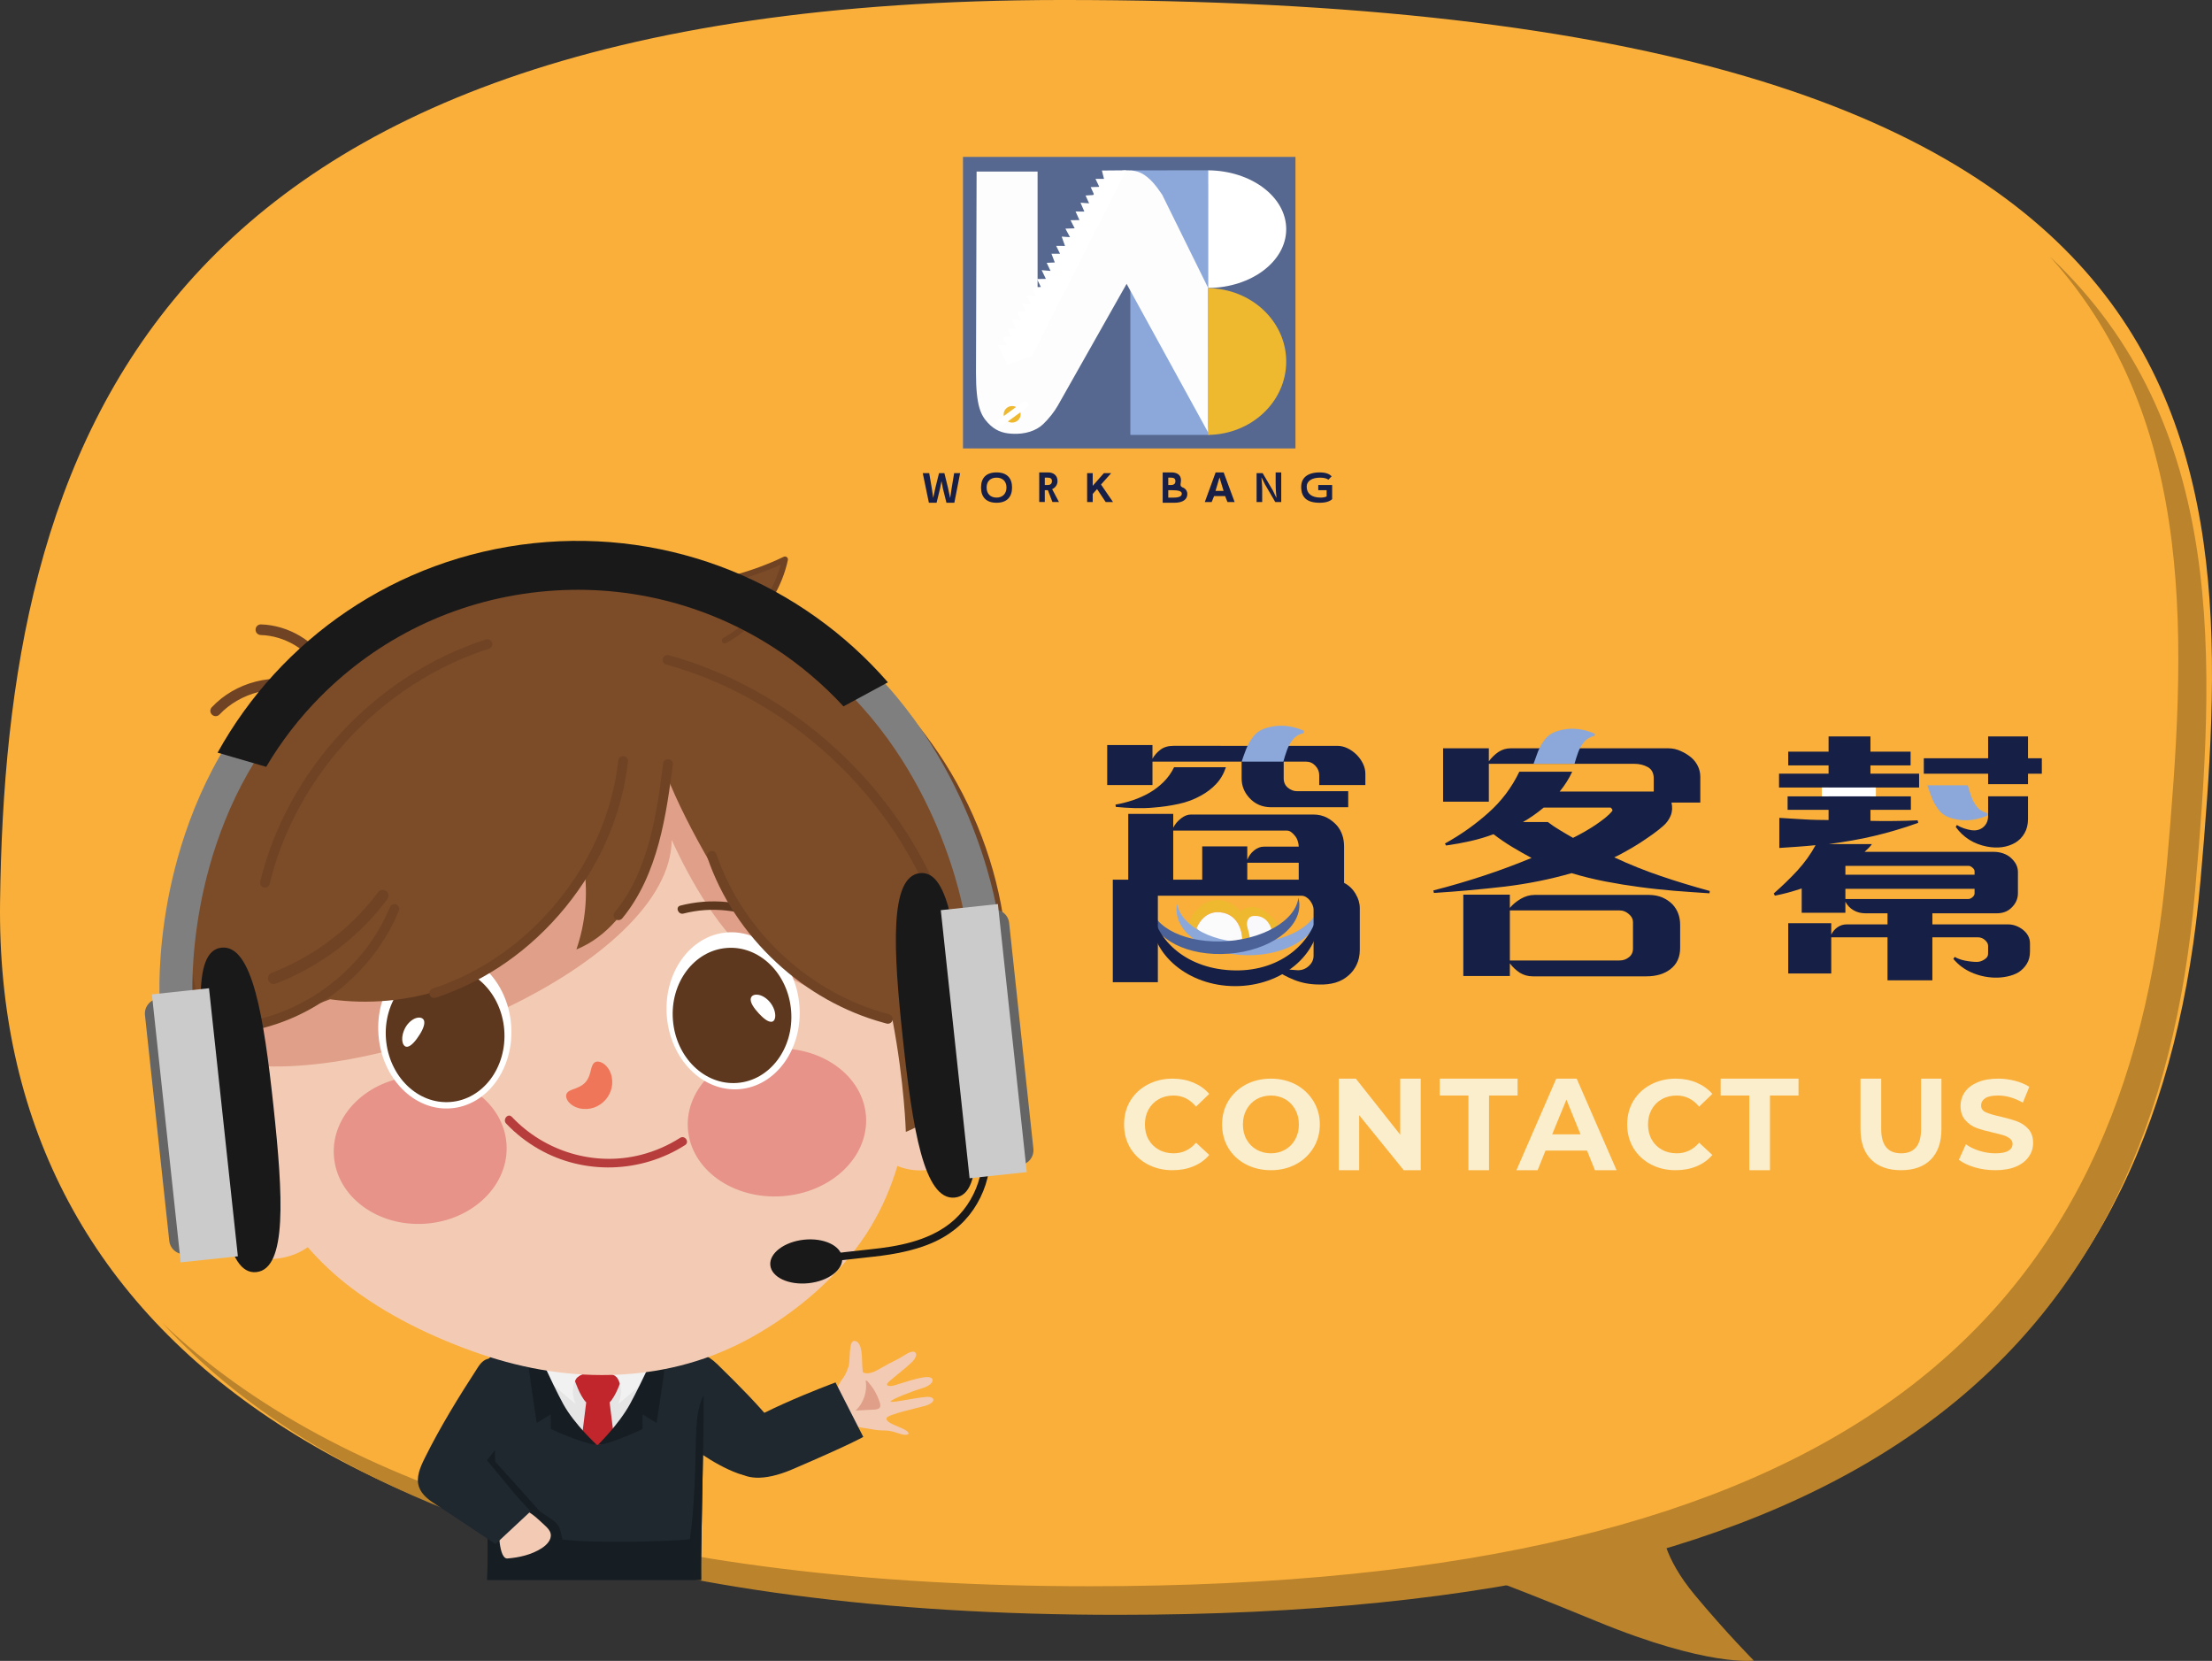 <?xml version="1.0" encoding="utf-8"?>
<!-- Generator: Adobe Illustrator 16.0.0, SVG Export Plug-In . SVG Version: 6.00 Build 0)  -->
<!DOCTYPE svg PUBLIC "-//W3C//DTD SVG 1.1//EN" "http://www.w3.org/Graphics/SVG/1.1/DTD/svg11.dtd">
<svg version="1.1" id="圖層_1" xmlns="http://www.w3.org/2000/svg" xmlns:xlink="http://www.w3.org/1999/xlink" x="0px" y="0px"
	 width="325.003px" height="243.998px" viewBox="0 0 325.003 243.998" enable-background="new 0 0 325.003 243.998"
	 xml:space="preserve">
<rect x="0" y="0" width="325.003" height="243.998" fill="#333333" stroke="none"/>
<g>
	<g>
		<path fill="#FAAF3A" d="M323.319,129.28c-5.96,68.04-47.48,107.38-159.71,107.38s-164.4-41.13-163.6-104.16
			C0.839,66.83,20.689,0.11,155.77,0C331.129-0.14,328.83,66.28,323.319,129.28z"/>
		<path fill="#BB832B" d="M301.16,37.67c21.98,24.4,20.02,57.17,17.23,89.06c-5.9,67.35-47.06,106.3-158.3,106.3
			c-65.68,0-110.61-14.2-136.23-38.68c24.78,27.05,70.99,42.88,140.35,42.88c111.24,0,152.4-38.95,158.3-106.3
			C325.47,97.17,327.49,62.42,301.16,37.67z"/>
	</g>
	<g>
		<g>
			<g>
				<g>
					<path fill="#F3CBB4" d="M123.64,202.92c0,0,0.73-1.13,1.04-2.21c0.32-1.07-0.08-4.02,1.01-3.7c1.09,0.32,0.93,2.65,1,3.71
						c0.06,1.05,0.37,3.04,0.41,3.31S123.339,203.85,123.64,202.92z"/>
					<path fill="#F3CBB4" d="M126.379,201.28c0,0,0.65,1.09,2.63-0.06c2.61-1.51,2.32-1.14,4.15-2.29c1.51-0.94,1.98,0.13,0.71,1.29
						c-1.05,0.97-2.11,1.75-3.19,2.69c-0.61,0.52-0.41,0.76,0.38,0.69c0.53-0.04,4.63-1.64,5.63-1.24c0.75,0.3,0.2,1.19-1.17,1.57
						c-1.26,0.36-4.68,1.67-4.66,1.97c0.03,0.29,4.86-0.85,5.76-0.67c0.91,0.19,0.62,0.94-0.74,1.31c-0.97,0.27-5.47,1.26-5.62,1.77
						c-0.23,0.76,2.12,1.29,2.94,1.88c0.64,0.45,0.24,0.88-1.27,0.35c-1.88-0.65-1.94-0.21-3.77-0.56
						c-1.67-0.33-4.32-0.36-5.42-2.37C121.549,205.44,124.229,200.4,126.379,201.28z"/>
				</g>
				<path fill="#DF9F88" d="M128.35,204.07c0.4,0.63,0.71,1.31,0.93,2.02c0.06,0.21,0.11,0.45,0.01,0.65
					c-0.15,0.27-0.52,0.32-0.83,0.34l-2.75,0.14c1.19-1.11,1.75-2.83,1.48-4.42l0.03-0.01c0.11,0.01,0.2,0.09,0.27,0.17
					C127.81,203.31,128.089,203.68,128.35,204.07z"/>
			</g>
			<path fill="#1F282F" d="M122.759,203.09c0,0-14.91,5.51-15.9,8.33c-0.8,2.28,0.67,8.26,9.64,4.4c8.78-3.77,10.34-4.73,10.34-4.73
				L122.759,203.09z"/>
			<path fill="#1F282F" d="M99.66,199.31c0,0,2.45-2.12,5.78,1.15c3.34,3.27,5.81,5.76,8.47,8.98c2.66,3.22-1.53,8.43-5.41,7.04
				c-3.89-1.39-7.63-4.49-7.63-4.49L99.66,199.31z"/>
		</g>
		<g>
			<rect x="77.43" y="188.92" fill="#E59579" width="19.81" height="17.33"/>
		</g>
		<g>
			<g>
				<path fill="#E5E5E5" d="M74.77,223.81c0.4-3.29-3.58-19.22-3.23-22.82c0.25-2.48,6.24-4.16,6.24-4.16s3.82,4.52,10.07,4.52
					s9.41-4.2,9.41-4.2c7.05,1.79,5.63,2.73,5.61,8.45c-0.15,2.34-2.11,10.85-3.2,18.21H74.77z"/>
				<path fill="#C0262C" d="M84.41,202.69c1.03-1.02,2.39-1.37,3.44-1.37c1.05,0,2.41,0.35,3.44,1.37c0,0-0.77,2.38-1.72,3.33
					l1.72,13.86l-3.44,3.59l-3.44-3.59l1.72-13.86C85.18,205.07,84.41,202.69,84.41,202.69z"/>
				<g>
					<g>
						<path fill="#F1F1F1" d="M77.779,196.83c0,0,1.38,1.41,3.72,2.85s6.57,1.61,6.57,1.61c-0.98,0.29-2.93,0.41-3.41,1.25
							c-1.05,1.82-0.08,3.71-0.08,3.71s-6.23-5.03-6.53-6.38C77.75,198.51,77.779,196.83,77.779,196.83z"/>
					</g>
					<g>
						<path fill="#F1F1F1" d="M97.45,196.98c0,0-1.67,1.54-4.01,2.98c-2.34,1.43-5.8,1.33-5.8,1.33c0.98,0.29,2.64,0.41,3.12,1.25
							c1.04,1.82,0.07,3.71,0.07,3.71s6.24-5.03,6.54-6.38C97.669,198.51,97.45,196.98,97.45,196.98z"/>
					</g>
				</g>
			</g>
			<path fill="#1F282F" d="M103.02,232.11H71.58c0.29-7.22-0.57-29.3-0.39-31.16c0.26-2.63,5.86-4.28,6.5-4.46l0.22-0.06l0.14,0.17
				c0.04,0.04,6.02,15.66,9.8,15.66c3.78,0,9.38-15.16,9.4-15.2l0.14-0.2l0.24,0.06c3.32,0.85,4.64,1.47,5.4,2.4
				C103.87,200.32,102.919,224.59,103.02,232.11z"/>
			<path fill="#171E23" d="M72.779,214.75c0,0,6.16,6.79,6.45,7.22c2.8,1.88,2.95,1.76,3.39,4.19c5.82,0.72,18.68,0.14,18.75-0.07
				c0.65-4.87,0.79-9.67,0.87-14.47c0.06-2.28,0.12-4.6,1.14-6.67c0.03,7.89-0.43,21.79-0.36,27.16H71.58
				c0.22-5.29-0.19-18.58-0.35-26.02l0.16,0.01C73.689,207.89,72.49,212.1,72.779,214.75z"/>
			<path fill="#171E23" d="M78.049,196.43c0,0-0.42-0.25-0.72,0.4c-0.29,0.64,1.53,12.22,1.53,12.22l2.06-1.27v2.16
				c0,0,5.17,2.32,6.77,2.32c0,0-3.28-2.99-4.94-6.01C81.1,203.23,78.049,196.43,78.049,196.43z"/>
			<path fill="#171E23" d="M97.279,196.58c0,0,0.42-0.24,0.72,0.4c0.29,0.65-1.53,12.07-1.53,12.07l-2.06-1.27v2.16
				c0,0-4.96,2.32-6.56,2.32c0,0,3.07-2.99,4.72-6.01C94.229,203.23,97.279,196.58,97.279,196.58z"/>
		</g>
		<g>
			<g>
				<g>
					<g>
						<path fill="#F3CBB4" d="M43.819,163.27c-1.52-1.92-4.29-2.79-6.89-2.44c-2.6,0.34-4.99,1.77-6.74,3.65
							c-3.03,3.26-4.18,7.94-2.92,11.97c1.26,4.02,4.88,7.23,9.25,8.22c2.33,0.53,4.9,0.42,7.13-0.56s4.07-2.91,4.55-5.15
							L43.819,163.27z"/>
					</g>
					<path fill="#E59579" d="M36.689,176.36c0.24-0.25,0.02-0.76-0.17-1.48c-0.19-0.71-0.34-1.66-0.13-2.63s0.74-1.83,1.21-2.44
						c0.47-0.62,0.89-1.04,0.77-1.33c-0.05-0.14-0.25-0.23-0.56-0.23c-0.32,0.01-0.76,0.11-1.25,0.36c-0.49,0.24-1.02,0.64-1.49,1.2
						c-0.46,0.55-0.85,1.27-1.03,2.09c-0.17,0.81-0.1,1.6,0.11,2.25c0.21,0.66,0.54,1.19,0.9,1.56c0.36,0.37,0.72,0.6,1.02,0.69
						C36.37,176.5,36.58,176.47,36.689,176.36z"/>
				</g>
				<g>
					<g>
						<path fill="#F3CBB4" d="M126.41,153.06c0.58-2.38,2.74-4.31,5.24-5.08c2.51-0.77,5.28-0.47,7.66,0.52
							c4.12,1.7,7.12,5.49,7.66,9.66c0.54,4.18-1.41,8.61-4.96,11.32c-1.91,1.45-4.28,2.42-6.72,2.46c-2.44,0.03-4.91-0.96-6.29-2.8
							L126.41,153.06z"/>
					</g>
					<path fill="#E59579" d="M138.37,162c-0.31-0.13-0.33-0.69-0.46-1.41c-0.13-0.73-0.39-1.66-0.98-2.46
						c-0.6-0.79-1.44-1.35-2.13-1.7c-0.68-0.37-1.24-0.58-1.26-0.9c0-0.15,0.14-0.31,0.43-0.44c0.29-0.13,0.73-0.21,1.28-0.19
						c0.54,0.02,1.2,0.16,1.85,0.47c0.66,0.31,1.31,0.8,1.81,1.47s0.77,1.42,0.85,2.1c0.09,0.68,0,1.3-0.17,1.78
						c-0.17,0.49-0.41,0.85-0.64,1.06C138.72,161.99,138.52,162.06,138.37,162z"/>
				</g>
			</g>
			<path fill="#F3CBB4" d="M70.549,198.9c-6.73-2.31-13.94-5.72-19.78-10.36c-5.07-4.04-8.41-8.58-11.25-13.25
				c-2.09-4.55-15.04-41.45-3.7-49.46c9.76-6.8,14.46-7.74,36.35-12.47c22.01-4.93,32.71-4.16,46.67,1.95
				c15.11,6.62,15.66,42.01,14.8,47.84c-0.94,6.12-2.57,12.28-6.31,18.05c-4.31,6.63-10.61,11.72-16.71,15.15
				c-6.14,3.45-12.65,5.23-19.6,5.59C84.069,202.29,77.299,201.2,70.549,198.9z"/>
			<path fill="#DF9F88" d="M35.819,125.83c9.76-6.8,14.46-7.74,36.36-12.47c22-4.93,32.7-4.16,46.66,1.95
				c9.85,4.32,13.52,20.87,14.63,33.48c-7.75,0.1-15.45-3.78-22.11-7.77c-5.17-3.03-10.26-12.29-12.67-17.64
				c-0.1,18.07-43.15,36.94-65.16,32.69C30.759,144.14,29.41,130.36,35.819,125.83z"/>
			<g>
				<g>
					<g>
						<path fill="#E7938A" d="M49.06,169.82c0.42,5.99,6.44,10.44,13.44,9.95c7.01-0.49,12.34-5.74,11.92-11.73
							c-0.42-5.98-6.44-10.44-13.45-9.94C53.97,158.59,48.629,163.84,49.06,169.82z"/>
					</g>
					<g>
						<path fill="#E7938A" d="M101.069,165.81c0.42,5.99,6.62,10.43,13.85,9.92c7.23-0.5,12.74-5.77,12.32-11.75
							c-0.43-5.99-6.63-10.43-13.85-9.92C106.16,154.56,100.649,159.83,101.069,165.81z"/>
					</g>
				</g>
				<g>
					<path fill="#FFFFFF" d="M97.97,149.24c0.49,6.36,5.25,11.18,10.64,10.77c5.38-0.42,9.34-5.9,8.85-12.26
						c-0.49-6.36-5.25-11.18-10.64-10.77C101.439,137.4,97.479,142.89,97.97,149.24z"/>
					<g>
						<path fill="#5D381E" d="M116.24,148.51c0.43,5.48-3.12,10.22-7.92,10.58c-4.8,0.37-9.03-3.77-9.45-9.25
							c-0.43-5.47,3.12-10.21,7.92-10.58C111.58,138.89,115.819,143.03,116.24,148.51z"/>
						<g>
							<path fill="#FFFFFF" d="M110.33,146.61c0.09-0.32,0.44-0.53,0.95-0.48c0.5,0.03,1.15,0.34,1.7,0.93s0.85,1.31,0.91,1.89
								c0.07,0.57-0.09,0.98-0.36,1.11c-0.29,0.13-0.63-0.01-0.98-0.23c-0.35-0.24-0.71-0.57-1.07-0.96
								c-0.36-0.39-0.67-0.78-0.9-1.17C110.359,147.32,110.229,146.94,110.33,146.61z"/>
						</g>
					</g>
				</g>
				<g>
					<path fill="#FFFFFF" d="M75.1,150.56c0.49,6.36-3.48,11.85-8.86,12.26c-5.38,0.42-10.14-4.4-10.63-10.76
						c-0.5-6.36,3.47-11.85,8.85-12.26C69.839,139.39,74.6,144.21,75.1,150.56z"/>
					<g>
						<path fill="#5D381E" d="M56.709,152.64c0.43,5.48,4.66,9.62,9.46,9.25c4.8-0.36,8.34-5.1,7.92-10.58s-4.66-9.62-9.46-9.25
							C59.839,142.43,56.29,147.17,56.709,152.64z"/>
						<g>
							<path fill="#FFFFFF" d="M62.27,149.86c-0.15-0.3-0.52-0.45-1.02-0.33c-0.49,0.11-1.09,0.52-1.54,1.18
								c-0.44,0.67-0.64,1.43-0.61,2.01c0.02,0.58,0.24,0.95,0.54,1.04c0.3,0.08,0.61-0.1,0.92-0.38c0.31-0.28,0.62-0.66,0.91-1.11
								c0.31-0.44,0.55-0.87,0.71-1.29C62.339,150.57,62.41,150.17,62.27,149.86z"/>
						</g>
					</g>
				</g>
				<path fill="#F0765A" d="M83.39,160.46c-0.22,0.22-0.26,0.55-0.17,0.84c0.03,0.09,0.07,0.19,0.12,0.29
					c0.05,0.09,0.12,0.19,0.19,0.29c0.18,0.21,0.4,0.4,0.65,0.55c0.13,0.09,0.28,0.15,0.43,0.22c0.16,0.07,0.33,0.12,0.52,0.17
					c3,0.69,5.62-2.23,4.61-5.13c-0.07-0.17-0.14-0.34-0.22-0.49c-0.09-0.15-0.17-0.28-0.28-0.41c-0.17-0.22-0.38-0.42-0.61-0.57
					c-0.11-0.07-0.21-0.12-0.31-0.16c-0.11-0.04-0.21-0.07-0.3-0.09c-1.1-0.2-1.11,1.11-1.37,1.84c-0.01,0.06-0.05,0.13-0.06,0.19
					l-0.08,0.19c-0.1,0.22-0.21,0.45-0.35,0.63l-0.15,0.17l-0.15,0.16c-0.16,0.16-0.38,0.3-0.59,0.42l-0.18,0.09
					c-0.06,0.03-0.13,0.07-0.19,0.09C84.419,160,83.79,160.08,83.39,160.46z"/>
				<path fill="#B73D3D" d="M100.66,168.22c-6.45,4.13-14.84,4.41-21.5,0.59c-1.77-1.01-3.39-2.27-4.79-3.75
					c-0.57-0.6,0.27-1.59,0.84-0.98c4.83,5.11,12.17,7.33,19.01,5.56c2.02-0.52,3.95-1.36,5.7-2.48
					C100.629,166.71,101.359,167.77,100.66,168.22z"/>
				<path fill="#5D381E" d="M69.379,135.27c-4.25,0.13-8.41,1.77-11.55,4.65c-0.59,0.54-1.55-0.27-0.95-0.82
					c3.38-3.1,7.8-4.94,12.41-5.08C70.089,133.99,70.2,135.24,69.379,135.27z"/>
				<path fill="#5D381E" d="M112.81,135.53c-3.82-1.88-8.26-2.39-12.39-1.32c-0.78,0.2-1.24-0.97-0.46-1.17
					c4.46-1.15,9.22-0.7,13.35,1.34C114.04,134.74,113.54,135.89,112.81,135.53z"/>
			</g>
			<g>
				<g>
					<path fill="#7C4B28" d="M33.14,116.22c1-1.81,2.11-3.56,3.34-5.24c1.68-2.28,3.6-4.41,5.72-6.32
						c5.28-11.97,19.11-18.49,32.48-20.31c17.62-2.4,33,2.86,47.73,12.02c11,6.84,15.24,13.27,21.83,27.3
						c11.56,34.52-11.15,42.61-11.15,42.61s-0.19-7.14-1.95-16.41c-6.18-0.97-14.41-5.91-18.46-10.79
						c-5.07-6.11-11.87-17.77-14.72-25.17c-0.29,9.24-4.38,21.98-13.27,25.57c1.31-3.81,1.71-7.92,1.16-11.91
						c-4.24,8.2-11.75,14.67-20.51,17.66c-5.39,1.84-11.21,2.35-16.85,1.57c-4.41,1.69-9.18,3.26-14.34,4.64l1.4,14.1
						c0,0-8.07-18.16-8.3-26.37C27.02,130.6,28.93,123.79,33.14,116.22z"/>
					<g>
						<path fill="#6F4324" d="M31.479,105.18c0.27,0.08,0.58,0,0.78-0.22c3.02-3.22,8.07-4.51,12.28-3.14
							c0.41,0.13,0.86-0.09,0.99-0.5c0.13-0.41-0.09-0.85-0.5-0.99c-4.84-1.57-10.43-0.14-13.91,3.57c-0.3,0.31-0.28,0.81,0.04,1.1
							C31.25,105.09,31.359,105.15,31.479,105.18z"/>
						<path fill="#6F4324" d="M47.43,98.8c0.19,0.05,0.41,0.03,0.6-0.08c0.37-0.21,0.5-0.69,0.28-1.06
							c-2.01-3.48-5.92-5.81-9.96-5.93c-0.43-0.01-0.79,0.32-0.8,0.75c-0.02,0.43,0.32,0.79,0.76,0.81c3.5,0.1,6.9,2.12,8.65,5.15
							C47.069,98.62,47.24,98.75,47.43,98.8z"/>
					</g>
				</g>
				<g>
					<path fill="#6F4324" d="M35.729,151.54c0.09,0.02,0.19,0.03,0.29,0.02c9.92-1.54,18.78-8.51,22.58-17.77
						c0.15-0.35-0.03-0.76-0.39-0.91s-0.77,0.03-0.91,0.38c-3.62,8.81-12.05,15.45-21.49,16.91c-0.39,0.06-0.65,0.42-0.59,0.8
						C35.259,151.25,35.47,151.47,35.729,151.54z"/>
					<path fill="#6F4324" d="M63.609,146.58c0.13,0.04,0.27,0.04,0.41-0.01c7.36-2.42,13.96-7.03,19.09-13.33
						c5.13-6.3,8.29-13.69,9.15-21.36c0.05-0.39-0.23-0.73-0.62-0.78c-0.39-0.04-0.73,0.24-0.78,0.62
						c-0.83,7.41-3.89,14.54-8.85,20.63c-4.95,6.1-11.33,10.55-18.43,12.89c-0.37,0.12-0.57,0.52-0.45,0.89
						C63.209,146.36,63.39,146.52,63.609,146.58z"/>
					<path fill="#6F4324" d="M90.68,135.15c0.26,0.07,0.55-0.01,0.74-0.23c5.32-6.45,6.49-15.39,7.43-22.58
						c0.05-0.39-0.22-0.74-0.61-0.79c-0.38-0.05-0.74,0.22-0.79,0.6c-0.91,7.02-2.05,15.74-7.12,21.88
						c-0.25,0.29-0.21,0.74,0.09,0.98C90.5,135.08,90.589,135.12,90.68,135.15z"/>
					<path fill="#6F4324" d="M129.799,150.24l0.48,0.13c0.37,0.1,0.76-0.13,0.86-0.5c0.09-0.37-0.13-0.75-0.5-0.85l-0.01-0.01
						c-5.7-1.48-11.1-4.47-15.59-8.63c-4.5-4.17-7.88-9.31-9.78-14.88c-0.13-0.36-0.53-0.56-0.89-0.44
						c-0.37,0.13-0.57,0.53-0.44,0.89c1.97,5.79,5.48,11.13,10.15,15.45C118.609,145.61,124.04,148.66,129.799,150.24z"/>
					<path fill="#6F4324" d="M139.16,138.03c0.12,0.04,0.25,0.04,0.39,0c0.37-0.11,0.58-0.5,0.47-0.87
						c-2.84-9.56-8.26-18.45-15.68-25.71c-7.42-7.27-16.43-12.52-26.07-15.19c-0.37-0.1-0.76,0.11-0.87,0.49
						c-0.1,0.37,0.12,0.76,0.49,0.86c19.14,5.3,35.14,20.98,40.78,39.94C138.74,137.79,138.93,137.97,139.16,138.03z"/>
					<path fill="#6F4324" d="M38.74,130.36l0.02,0.01c0.38,0.09,0.76-0.14,0.85-0.52c3.87-15.97,16.52-29.54,32.23-34.56
						c0.37-0.12,0.57-0.51,0.45-0.88c-0.12-0.37-0.52-0.57-0.88-0.46c-16.17,5.17-29.18,19.13-33.17,35.57
						C38.149,129.89,38.379,130.26,38.74,130.36z"/>
					<path fill="#6F4324" d="M56.879,132.12c-1.62,2.18-3.5,4.16-5.56,5.93c-2.02,1.73-4.23,3.24-6.58,4.5
						c-1.37,0.73-2.77,1.39-4.22,1.95c-0.41,0.16-0.94-0.06-1.09-0.49c-0.14-0.44,0.05-0.92,0.49-1.09
						c1.24-0.47,2.45-1.02,3.62-1.63l0.21-0.1l-0.04,0.02l0.1-0.06l0.46-0.25l0.84-0.48c0.57-0.34,1.13-0.69,1.68-1.05
						c1.09-0.73,2.14-1.52,3.15-2.36l0.75-0.64l0.35-0.31l0.17-0.16l0.09-0.08c-0.06,0.06-0.08,0.08-0.08,0.08s0.07-0.07,0.09-0.09
						c0.48-0.45,0.95-0.91,1.41-1.39c1.02-1.06,1.98-2.19,2.86-3.37c0.27-0.36,0.87-0.41,1.19-0.11
						C57.129,131.25,57.169,131.74,56.879,132.12z"/>
				</g>
				<path fill="#6F4324" d="M49.939,93.69c7.16-5.38,15.74-8.51,24.58-9.68c9.1-1.21,18.42-0.47,27.28,1.87
					c8.82,2.33,17.33,6.27,24.44,12.01c7.2,5.82,12.94,13.42,16.7,21.85c3.73,8.36,5.58,17.59,5.02,26.74
					c-0.07,1.12-0.17,2.24-0.31,3.36c-0.11,0.81-1.4,0.82-1.3,0c1.12-8.92-0.1-18.01-3.27-26.4c-3.19-8.46-8.38-16.17-15.04-22.3
					c-6.63-6.1-14.76-10.38-23.33-13.08c-8.57-2.69-17.65-3.84-26.62-3.14c-8.68,0.67-17.3,3.16-24.64,7.89
					c-0.89,0.57-1.76,1.17-2.61,1.8C50.189,95.11,49.279,94.19,49.939,93.69z"/>
				<g>
					<path fill="#7C4B28" d="M102.049,95.3c6.46-1.14,12-6.42,13.42-12.81c-10.23,3.61-21.35,4.68-32.09,3.09L102.049,95.3z"/>
					<path fill="#6F4324" d="M94.609,85.91c2.74,0.14,5.5,0.02,8.21-0.38c2.74-0.4,5.44-1.06,8.05-1.97
						c1.46-0.51,2.88-1.09,4.27-1.76c0.34-0.16,0.7,0.12,0.62,0.49c-0.86,3.96-3.1,7.61-6.22,10.22c-0.88,0.74-1.84,1.4-2.85,1.96
						c-0.48,0.27-0.9-0.47-0.42-0.74c3.41-1.89,6.14-4.95,7.67-8.53c0.32-0.74,0.58-1.5,0.79-2.27c-2.28,1.03-4.64,1.86-7.06,2.49
						c-2.72,0.7-5.52,1.14-8.33,1.32c-1.58,0.09-3.15,0.1-4.73,0.02C94.06,86.74,94.06,85.89,94.609,85.91z"/>
				</g>
			</g>
			<path fill="#6F4324" d="M42.66,105.13c-2.95,2.75-5.57,5.84-7.77,9.21c-2.26,3.47-4.08,7.23-5.3,11.19
				c-1.18,3.8-1.79,7.76-1.76,11.74c0.03,3.65,0.61,7.26,1.61,10.77c1.09,3.84,2.64,7.53,4.4,11.11l0.71,1.42
				c0.17,0.32,0.08,0.72-0.24,0.9c-0.3,0.16-0.74,0.07-0.9-0.25c-1.89-3.71-3.6-7.53-4.84-11.51c-1.13-3.6-1.86-7.33-2.02-11.1
				c-0.18-4,0.3-8.02,1.33-11.89c1.1-4.14,2.85-8.11,5.07-11.77c2.15-3.53,4.76-6.81,7.71-9.71c0.35-0.36,0.72-0.7,1.08-1.05
				C42.359,103.62,43.279,104.55,42.66,105.13z"/>
		</g>
		<g>
			<path fill="#F3CBB4" d="M74.56,228.95c1.76-0.14,3.53-0.55,5.02-1.5c0.75-0.48,1.5-1.26,1.33-2.13c-0.1-0.5-0.48-0.88-0.86-1.23
				c-0.81-0.74-1.61-1.56-2.58-2.08c-0.77-0.41-4.19,2.57-4.19,2.57S73.279,229.05,74.56,228.95z"/>
			<path fill="#1F282F" d="M72.81,226.83c-2.4-1.55-6.19-4.14-8.59-5.69c-1.09-0.7-2.26-1.5-2.67-2.73c-0.46-1.4,0.21-2.9,0.87-4.23
				c2.22-4.48,4.94-8.92,7.85-13.39c1.03-1.6,2.43-1.63,3.72,0.08c1.29,1.72,0.79,9.58,0.79,9.58l-3.23,4.08
				c2.21,2.59,3.84,4.85,6.42,7.49L72.81,226.83z"/>
		</g>
		<g>
			<g>
				<path fill="#7F7F7F" d="M28.29,146.57c0-0.05-0.31-5.74,1.15-13.52c1.33-7.1,4.45-17.46,11.76-26.49l-3.76-3.03
					c-7.99,9.86-11.36,21.1-12.79,28.79c-1.54,8.32-1.2,14.29-1.19,14.54L28.29,146.57z"/>
			</g>
			<g>
				<g>
					<path fill="#191919" d="M30.859,163.6c1.42,13.16,2.29,23.76,6.81,23.28c4.53-0.48,3.93-11.21,2.51-24.37
						c-1.41-13.16-3.11-23.77-7.63-23.29C28.02,139.7,29.45,150.44,30.859,163.6z"/>
				</g>
				<g>
					<g>
						<path fill="#656565" d="M28.2,184.14l-0.91,0.1c-1.21,0.13-2.29-0.75-2.42-1.95l-3.57-33.16c-0.13-1.21,0.75-2.29,1.96-2.42
							l0.91-0.09L28.2,184.14z"/>
					</g>
					<g>
						<polygon fill="#CBCBCB" points="34.95,184.56 26.549,185.45 22.319,146.08 30.709,145.18 						"/>
					</g>
				</g>
			</g>
			<g>
				<path fill="#7F7F7F" d="M141.689,134.47c-0.01-0.05-0.92-5.68-4-12.97c-2.81-6.66-8.06-16.13-17.13-23.41l3.04-3.75
					c9.9,7.95,15.59,18.22,18.61,25.43c3.28,7.81,4.22,13.72,4.26,13.96L141.689,134.47z"/>
			</g>
			<g>
				<g>
					<g>
						<path fill="#191919" d="M117.149,185.86l10.95-1.22l0.18-0.02c7.06-0.75,10.12-2.53,11.99-3.99
							c4.28-3.35,6.23-9.34,4.74-14.55c-0.08-0.3-0.4-0.48-0.7-0.39c-0.3,0.08-0.48,0.4-0.39,0.7c1.37,4.78-0.42,10.27-4.35,13.35
							c-3.35,2.62-7.74,3.38-11.59,3.78l-10.95,1.21c-0.31,0.04-0.54,0.32-0.5,0.63C116.56,185.67,116.839,185.89,117.149,185.86z"
							/>
					</g>
					<g>
						<path fill="#191919" d="M113.18,185.88c0.19,1.77,2.71,2.94,5.63,2.63c2.91-0.31,5.12-1.99,4.93-3.75
							c-0.19-1.77-2.7-2.95-5.62-2.64C115.2,182.44,113,184.12,113.18,185.88z"/>
					</g>
				</g>
				<g>
					<path fill="#191919" d="M142,151.74c1.42,13.17,2.82,23.71-1.71,24.19c-4.52,0.48-6.22-10.13-7.63-23.29
						c-1.42-13.16-2.01-23.89,2.51-24.37S140.58,138.58,142,151.74z"/>
				</g>
				<g>
					<g>
						<path fill="#656565" d="M148.97,171.25l0.91-0.09c1.21-0.13,2.08-1.21,1.95-2.42l-3.56-33.16c-0.13-1.2-1.22-2.08-2.43-1.95
							l-0.91,0.1L148.97,171.25z"/>
					</g>
					<g>
						<polygon fill="#CBCBCB" points="142.459,173.09 150.859,172.19 146.62,132.81 138.229,133.71 						"/>
					</g>
				</g>
			</g>
			<g>
				<path fill="#191919" d="M31.97,110.57c9.19-16.58,26.08-28.59,46.43-30.77c20.42-2.17,39.55,6.07,52.06,20.44l-6.53,3.53
					c-2.98-3.23-6.37-6.11-10.1-8.54c-5.02-3.26-10.5-5.64-16.29-7.06c-5.99-1.47-12.17-1.88-18.37-1.22
					c-6.2,0.66-12.15,2.37-17.7,5.07c-5.35,2.61-10.2,6.09-14.41,10.34c-3.08,3.1-5.75,6.57-7.95,10.29L31.97,110.57z"/>
			</g>
		</g>
	</g>
	<g>
		<path fill-rule="evenodd" clip-rule="evenodd" fill="#FBEECC" d="M172.259,171.91c1.13,0,2.15-0.18,3.08-0.57
			c0.94-0.38,1.7-0.93,2.33-1.67l-1.94-1.8c-0.9,1.05-1.99,1.56-3.3,1.56c-0.81,0-1.55-0.18-2.18-0.54c-0.64-0.36-1.14-0.85-1.5-1.5
			c-0.36-0.64-0.53-1.38-0.53-2.2s0.17-1.55,0.53-2.2c0.36-0.64,0.86-1.15,1.5-1.51c0.63-0.36,1.37-0.54,2.18-0.54
			c1.31,0,2.4,0.55,3.3,1.63l1.94-1.87c-0.63-0.72-1.39-1.26-2.31-1.65c-0.93-0.39-1.95-0.59-3.08-0.59c-1.35,0-2.57,0.3-3.65,0.87
			c-1.08,0.57-1.94,1.37-2.56,2.39c-0.61,1.02-0.91,2.17-0.91,3.47c0,1.29,0.3,2.44,0.91,3.46c0.62,1.02,1.48,1.83,2.56,2.4
			C169.709,171.62,170.91,171.91,172.259,171.91z"/>
		<path fill-rule="evenodd" clip-rule="evenodd" fill="#FBEECC" d="M186.74,169.43c-0.78,0-1.49-0.18-2.12-0.54
			c-0.63-0.36-1.11-0.85-1.47-1.5c-0.36-0.64-0.53-1.38-0.53-2.2s0.17-1.55,0.53-2.2c0.36-0.64,0.84-1.15,1.47-1.51
			s1.34-0.54,2.12-0.54c0.76,0,1.46,0.18,2.09,0.54s1.11,0.87,1.47,1.51c0.36,0.65,0.54,1.38,0.54,2.2s-0.18,1.56-0.54,2.2
			c-0.36,0.65-0.84,1.14-1.47,1.5C188.2,169.25,187.5,169.43,186.74,169.43z M186.74,171.91c1.35,0,2.58-0.29,3.66-0.87
			c1.09-0.57,1.94-1.38,2.57-2.4c0.63-1.02,0.95-2.18,0.95-3.45s-0.32-2.42-0.95-3.44c-0.63-1.02-1.48-1.83-2.57-2.42
			c-1.08-0.57-2.31-0.87-3.66-0.87c-1.37,0-2.6,0.3-3.7,0.87c-1.09,0.59-1.95,1.4-2.57,2.42c-0.61,1.02-0.91,2.17-0.91,3.44
			s0.3,2.43,0.91,3.45c0.62,1.02,1.48,1.83,2.57,2.4C184.14,171.62,185.37,171.91,186.74,171.91z"/>
		<polygon fill-rule="evenodd" clip-rule="evenodd" fill="#FBEECC" points="205.729,158.46 205.729,166.69 199.209,158.46 
			196.709,158.46 196.709,171.91 199.7,171.91 199.7,163.83 206.25,171.91 208.74,171.91 208.74,158.46 		"/>
		<polygon fill-rule="evenodd" clip-rule="evenodd" fill="#FBEECC" points="215.75,171.91 218.779,171.91 218.779,160.94 
			222.97,160.94 222.97,158.46 211.54,158.46 211.54,160.94 215.75,160.94 		"/>
		<path fill-rule="evenodd" clip-rule="evenodd" fill="#FBEECC" d="M228.06,166.64l2.09-5.1l2.07,5.1H228.06z M234.339,171.91h3.18
			l-5.86-13.45h-3l-5.85,13.45h3.11l1.16-2.88h6.1L234.339,171.91z"/>
		<path fill-rule="evenodd" clip-rule="evenodd" fill="#FBEECC" d="M246.18,171.91c1.13,0,2.15-0.18,3.08-0.57
			c0.93-0.38,1.7-0.93,2.33-1.67l-1.94-1.8c-0.9,1.05-2,1.56-3.3,1.56c-0.81,0-1.55-0.18-2.18-0.54c-0.65-0.36-1.14-0.85-1.5-1.5
			c-0.36-0.64-0.53-1.38-0.53-2.2s0.17-1.55,0.53-2.2c0.36-0.64,0.85-1.15,1.5-1.51c0.63-0.36,1.37-0.54,2.18-0.54
			c1.3,0,2.4,0.55,3.3,1.63l1.94-1.87c-0.63-0.72-1.4-1.26-2.31-1.65c-0.93-0.39-1.96-0.59-3.08-0.59c-1.35,0-2.57,0.3-3.65,0.87
			c-1.08,0.57-1.94,1.37-2.56,2.39c-0.61,1.02-0.91,2.17-0.91,3.47c0,1.29,0.3,2.44,0.91,3.46c0.62,1.02,1.48,1.83,2.56,2.4
			C243.629,171.62,244.83,171.91,246.18,171.91z"/>
		<polygon fill-rule="evenodd" clip-rule="evenodd" fill="#FBEECC" points="257.02,171.91 260.06,171.91 260.06,160.94 
			264.25,160.94 264.25,158.46 252.81,158.46 252.81,160.94 257.02,160.94 		"/>
		<path fill-rule="evenodd" clip-rule="evenodd" fill="#FBEECC" d="M279.31,171.91c1.87,0,3.32-0.51,4.38-1.56
			c1.03-1.05,1.56-2.54,1.56-4.49v-7.4h-2.99v7.39c0,1.23-0.26,2.14-0.75,2.71c-0.51,0.59-1.23,0.87-2.18,0.87
			c-1.95,0-2.93-1.18-2.93-3.58v-7.39h-3.04v7.4c0,1.95,0.51,3.44,1.57,4.49C275.979,171.4,277.439,171.91,279.31,171.91z"/>
		<path fill-rule="evenodd" clip-rule="evenodd" fill="#FBEECC" d="M293.16,171.91c1.18,0,2.21-0.17,3.05-0.53
			c0.84-0.36,1.45-0.84,1.87-1.45c0.43-0.6,0.64-1.28,0.64-2.03c0-0.85-0.24-1.53-0.7-2.04c-0.45-0.51-1-0.87-1.63-1.11
			c-0.63-0.24-1.46-0.47-2.45-0.71c-0.96-0.21-1.68-0.42-2.15-0.63c-0.48-0.21-0.71-0.55-0.71-1c0-0.44,0.2-0.8,0.6-1.07
			c0.41-0.27,1.04-0.4,1.9-0.4c1.2,0,2.42,0.36,3.63,1.05l0.95-2.33c-0.6-0.39-1.31-0.67-2.1-0.88c-0.81-0.21-1.63-0.32-2.45-0.32
			c-1.2,0-2.23,0.18-3.05,0.54c-0.84,0.36-1.46,0.84-1.88,1.44c-0.42,0.62-0.62,1.29-0.62,2.04c0,0.87,0.23,1.56,0.69,2.07
			c0.46,0.53,1.01,0.91,1.64,1.15c0.63,0.24,1.46,0.46,2.47,0.69c0.64,0.15,1.15,0.28,1.54,0.4c0.38,0.12,0.69,0.29,0.94,0.5
			c0.24,0.21,0.36,0.46,0.36,0.76c0,0.42-0.21,0.77-0.62,1.01c-0.42,0.25-1.05,0.37-1.91,0.37c-0.78,0-1.56-0.12-2.33-0.36
			c-0.78-0.24-1.44-0.57-2-0.97l-1.03,2.28c0.58,0.45,1.37,0.82,2.33,1.11C291.1,171.77,292.109,171.91,293.16,171.91z"/>
	</g>
	<path fill-rule="evenodd" clip-rule="evenodd" fill="#BB832B" d="M217.31,231.47c0,0,0.96,0,17.31,6.72
		c16.34,6.72,23.07,5.76,23.07,5.76s-3.84-3.84-8.65-9.6c-4.81-5.76-4.81-9.61-4.81-9.61L217.31,231.47z"/>
	<g>
		<g>
			<g>
				<path fill-rule="evenodd" clip-rule="evenodd" fill="#161F45" d="M227.33,109.93h-5.36c-0.66,0-1.27,0.18-1.81,0.54
					c-0.53,0.36-1,0.82-1.41,1.37v-1.91h-6.72v7.84h6.72v-5.56h21.4c0.72,0,1.37,0.16,1.96,0.48c0.57,0.32,0.87,0.88,0.87,1.68v1.91
					h-13.82c0.76-0.92,1.37-1.89,1.84-2.91h-7.77c-1.1,2.3-2.61,4.31-4.53,6.02c-1.92,1.72-4.05,3.23-6.4,4.53l0.17,0.29
					c1.22-0.17,2.41-0.39,3.57-0.65c1.16-0.26,2.3-0.6,3.4-1.01c0.9,0.69,1.82,1.32,2.77,1.89s1.88,1.1,2.82,1.6
					c-2.37,0.97-4.7,1.84-7.04,2.61c-2.34,0.77-4.8,1.5-7.39,2.16l0.08,0.37c3.52-0.22,6.98-0.54,10.38-0.93
					c3.4-0.41,6.68-1.07,9.85-1.98c1.68,0.51,3.35,0.91,5,1.23c1.66,0.32,3.32,0.59,5,0.81c1.67,0.23,3.35,0.4,5.05,0.55
					c1.7,0.13,3.43,0.26,5.21,0.37l0.04-0.34c-2.52-0.69-4.93-1.42-7.21-2.2c-2.28-0.77-4.55-1.68-6.82-2.74
					c0.53-0.24,1.12-0.56,1.79-0.94c0.67-0.37,1.33-0.76,2-1.19c0.67-0.44,1.31-0.87,1.92-1.31c0.61-0.44,1.12-0.85,1.52-1.21
					c0.5-0.44,0.85-0.95,1.07-1.51c0.23-0.57,0.26-1.2,0.11-1.89h4.23v-3.78c0-0.55-0.12-1.08-0.35-1.56s-0.55-0.9-0.96-1.26
					c-0.47-0.39-0.98-0.71-1.57-0.97c-0.58-0.27-1.19-0.4-1.83-0.4h-10.59H227.33z M246.859,139.24v-3.37
					c0-1.21-0.38-2.23-1.14-3.03c-0.4-0.41-0.9-0.74-1.48-1c-0.58-0.24-1.24-0.37-1.96-0.37h-16.82c-0.7,0-1.37,0.2-2.03,0.58
					c-0.65,0.39-1.18,0.83-1.59,1.33v-1.95H215v11.95h6.84v-1.86c0.41,0.56,0.9,1.01,1.46,1.38c0.57,0.35,1.2,0.53,1.9,0.53h16.69
					c1.48,0,2.67-0.36,3.57-1.08C246.39,141.63,246.859,140.59,246.859,139.24z M235.81,120.18c-0.46,0.36-0.94,0.71-1.46,1.06
					c-0.53,0.35-1.07,0.68-1.63,1c-0.57,0.32-1.1,0.6-1.6,0.85c-0.63-0.36-1.27-0.73-1.89-1.11c-0.63-0.37-1.23-0.77-1.81-1.22
					h-3.66c0.99-0.55,2.01-1.26,3.05-2.12h9.8c0.06,0,0.14,0.07,0.22,0.19c0.09,0.13,0.11,0.23,0.05,0.31
					C236.609,119.48,236.259,119.82,235.81,120.18z M239.93,139.36c0,0.53-0.2,0.95-0.59,1.26c-0.4,0.32-0.85,0.48-1.38,0.48h-16.12
					v-7.35h16.17c0.47,0,0.9,0.18,1.31,0.53c0.41,0.34,0.61,0.75,0.61,1.22V139.36z"/>
			</g>
			<g>
				<path fill-rule="evenodd" clip-rule="evenodd" fill="#8CA8DA" d="M234.33,107.79l-0.04,0.32c-0.3,0.05-0.6,0.17-0.9,0.34
					c-0.29,0.18-0.53,0.39-0.71,0.64c-0.36,0.45-0.64,0.95-0.83,1.5c-0.19,0.53-0.36,1.08-0.51,1.61h-6.02
					c0.18-0.53,0.4-1.13,0.64-1.76c0.26-0.64,0.55-1.17,0.87-1.6c0.42-0.62,0.96-1.05,1.63-1.32c0.67-0.25,1.39-0.41,2.16-0.46
					c0.66-0.03,1.31,0.03,1.95,0.16C233.2,107.36,233.79,107.55,234.33,107.79z"/>
			</g>
		</g>
		<g>
			<g>
				<path fill="#EEB82F" d="M183.89,137.03c-0.25-0.78-1.46-4.82-5.03-4.82c-3.57,0-4.65,4.61-4.65,4.61s2.56,2.16,5.19,2.25
					c2.63,0.09,5.01-0.25,5.01-0.25S184.14,137.81,183.89,137.03z"/>
				<path fill="#F1692F" d="M182.509,137.97c0,0-1.98,0.25-3.83,0c-1.85-0.25-2.87-1.61-2.87-1.61s0.92-2.6,3.45-2.34
					c2.52,0.25,3.05,2.52,3.16,3.1C182.529,137.71,182.509,137.97,182.509,137.97z"/>
				<path fill="#FBFBFB" d="M179.259,134.02c-2.53-0.26-3.45,2.34-3.45,2.34s1.34,1.69,3.19,1.95c1.85,0.25,3.51-0.34,3.51-0.34
					s0.02-0.26-0.09-0.85C182.31,136.54,181.779,134.27,179.259,134.02z"/>
			</g>
			<g>
				<path fill-rule="evenodd" clip-rule="evenodd" fill="#EEB82F" d="M185.509,137.25c-0.84,0.27-1.94,0.7-1.94,0.7
					s0.15-0.09-0.07-0.85c-0.18-0.62-0.29-1.22-0.29-1.22s-0.12-1.24,0.99-1.32c2.12-0.15,2.61,1.95,2.61,1.95
					S186.339,136.97,185.509,137.25z M188.109,136.22c-0.28-0.46-1.77-2.63-3.73-2.94c-1.96-0.32-2.37,1.2-2.37,1.2
					s0.43,0.61,0.7,1.52c0.34,1.12,0.41,2.88,0.41,2.88s1.71-0.21,2.96-0.61s2.34-1.25,2.34-1.25S188.39,136.68,188.109,136.22z"/>
				<path fill="#F9F9FB" d="M184.2,134.56c-1.11,0.08-0.99,1.32-0.99,1.32s0.11,0.6,0.29,1.22c0.22,0.76,0.07,0.85,0.07,0.85
					s1.1-0.43,1.94-0.7c0.83-0.28,1.3-0.74,1.3-0.74S186.319,134.41,184.2,134.56z"/>
			</g>
			<rect x="168.72" y="133.32" fill="none" width="25.4" height="11.51"/>
			<g>
				<defs>
					<polygon id="SVGID_1_" points="193.859,140.45 172.41,140.2 172.5,132.77 193.95,133.01 					"/>
				</defs>
				<clipPath id="SVGID_2_">
					<use xlink:href="#SVGID_1_"  overflow="visible"/>
				</clipPath>
				<path clip-path="url(#SVGID_2_)" fill-rule="evenodd" clip-rule="evenodd" fill="#8CA8DA" d="M183.45,125.94
					c-5.79-0.07-10.52,2.68-10.56,6.14s4.62,6.32,10.41,6.39c5.79,0.06,10.52-2.68,10.56-6.14S189.24,126.01,183.45,125.94z
					 M193.839,133.82c-0.04,3.66-4.77,6.57-10.56,6.51c-5.79-0.07-10.45-3.09-10.41-6.75c0.05-3.66,4.78-6.57,10.57-6.5
					C189.229,127.14,193.89,130.16,193.839,133.82z"/>
			</g>
			<g>
				<defs>
					<polygon id="SVGID_3_" points="169.6,140.96 191.839,139.23 191.24,131.82 169,133.54 					"/>
				</defs>
				<clipPath id="SVGID_4_">
					<use xlink:href="#SVGID_3_"  overflow="visible"/>
				</clipPath>
				<path clip-path="url(#SVGID_4_)" fill-rule="evenodd" clip-rule="evenodd" fill="#4A6298" d="M169.049,132.85
					c0.28,3.45,5.37,5.87,11.37,5.4s10.64-3.64,10.36-7.09c-0.28-3.45-5.37-5.86-11.37-5.4
					C173.41,126.23,168.77,129.4,169.049,132.85z M179.5,126.89c6-0.46,11.11,2.11,11.4,5.76c0.3,3.65-4.32,6.99-10.32,7.45
					c-6,0.47-11.11-2.11-11.41-5.76C168.879,130.69,173.5,127.36,179.5,126.89z"/>
			</g>
			<path fill="#161F45" d="M181.479,142.56c-7-0.1-11.57-4.31-12.28-9.13c-0.05,0.39-0.08,0.78-0.08,1.19
				c0,5.66,5.53,10.25,12.36,10.25s12.37-4.59,12.37-10.25c0-0.41-0.03-0.8-0.09-1.19C193.049,138.25,188.379,142.66,181.479,142.56
				z"/>
			<g>
				<path fill-rule="evenodd" clip-rule="evenodd" fill="#161F45" d="M190.819,126.74h-7.56v2.49h7.56V126.74z M190.689,123.61
					c-0.08-0.29-0.21-0.55-0.39-0.78c-0.17-0.22-0.36-0.42-0.56-0.57c-0.21-0.16-0.42-0.24-0.66-0.24h-16.7v7.21h4.26v-4.89h6.62
					v1.97c0.23-0.57,0.57-1.04,1.02-1.39c0.45-0.36,0.92-0.54,1.41-0.54h5.13C190.819,124.15,190.779,123.89,190.689,123.61z
					 M178.689,115.17c-0.64,0.68-1.38,1.24-2.22,1.7c-1.02,0.57-2.13,0.99-3.33,1.24c-1.2,0.26-2.39,0.43-3.55,0.52
					c-0.92,0.09-1.87,0.11-2.82,0.09c-0.96-0.03-1.9-0.09-2.83-0.18l-0.04-0.34c0.84-0.14,1.68-0.36,2.54-0.64
					c0.86-0.29,1.66-0.65,2.42-1.08c0.75-0.43,1.44-0.95,2.08-1.58s1.16-1.36,1.57-2.19h7.61
					C179.799,113.68,179.319,114.5,178.689,115.17z M199.33,141.72c-0.3,0.63-0.7,1.16-1.2,1.58c-0.55,0.49-1.19,0.84-1.93,1.06
					c-0.74,0.21-1.53,0.3-2.37,0.27c-1.31,0-2.52-0.22-3.64-0.66c-1.11-0.44-2.05-0.95-2.8-1.52l0.17-0.35
					c0.38,0.12,0.85,0.21,1.42,0.28c0.56,0.07,1.11,0.12,1.63,0.15c0.63,0.03,1.19-0.17,1.67-0.6c0.48-0.43,0.72-0.94,0.72-1.54
					v-6.78c0-0.2-0.05-0.43-0.15-0.67c-0.1-0.24-0.24-0.46-0.39-0.66c-0.16-0.2-0.35-0.37-0.57-0.5c-0.22-0.13-0.44-0.19-0.67-0.19
					h-21.1v12.7h-6.62v-15.06h2.27v-9.66h6.61v2.02c0.26-0.51,0.64-0.97,1.13-1.35c0.49-0.39,0.99-0.58,1.48-0.58h17.97
					c0.75,0,1.42,0.16,2.02,0.47c0.59,0.32,1.09,0.72,1.5,1.2c0.67,0.83,1,1.83,1,3.01v5.36c0.73,0.37,1.29,0.92,1.7,1.63
					c0.4,0.66,0.61,1.36,0.61,2.1v6.1C199.79,140.36,199.629,141.09,199.33,141.72z M185.299,109.57h11.18
					c0.52,0,1.02,0.12,1.5,0.35s0.92,0.54,1.33,0.94c0.4,0.4,0.72,0.85,0.95,1.33c0.24,0.49,0.35,0.99,0.35,1.5v1.64h-6.78v-1.46
					c0-0.52-0.19-0.98-0.57-1.38c-0.38-0.4-0.83-0.6-1.35-0.6h-3.3v2.45c0,0.57,0.2,1.03,0.6,1.37c0.41,0.34,0.86,0.52,1.35,0.52
					h7.53v2.36h-11.31c-1.31,0-2.38-0.46-3.22-1.38c-0.76-0.83-1.13-1.78-1.13-2.87v-2.45h-13.1v3.44h-6.65v-5.88h6.65v2.01
					c0.29-0.51,0.68-0.96,1.18-1.33c0.49-0.37,1.13-0.56,1.91-0.56h5.74H185.299z"/>
			</g>
			<g>
				<path fill-rule="evenodd" clip-rule="evenodd" fill="#8CA8DA" d="M191.6,107.36l-0.04,0.34c-0.31,0.05-0.61,0.17-0.91,0.35
					c-0.31,0.18-0.55,0.39-0.73,0.65c-0.37,0.46-0.65,0.98-0.84,1.54c-0.2,0.54-0.37,1.1-0.52,1.65h-6.13
					c0.18-0.55,0.4-1.16,0.65-1.81c0.27-0.65,0.56-1.2,0.89-1.64c0.42-0.63,0.98-1.08,1.66-1.35c0.68-0.26,1.41-0.42,2.2-0.47
					c0.67-0.04,1.33,0.02,1.97,0.16C190.45,106.92,191.049,107.12,191.6,107.36z"/>
			</g>
		</g>
		<g>
			<g>
				<path fill-rule="evenodd" clip-rule="evenodd" fill="#161F45" d="M290.12,131.22c0,0.21-0.1,0.41-0.3,0.58
					c-0.21,0.18-0.41,0.27-0.61,0.27h-18.07v-1.5h18.98V131.22z M290.12,128.5h-18.98v-1.3h18.11c0.17,0,0.36,0.09,0.57,0.27
					c0.2,0.17,0.3,0.35,0.3,0.54V128.5z M298.259,139.77v-1.18c0-0.81-0.37-1.5-1.12-2.07c-0.67-0.48-1.36-0.72-2.08-0.72h-11.14
					v-1.63h9.45c0.87,0,1.57-0.25,2.12-0.77c0.67-0.62,1-1.34,1-2.18v-3.13c0-0.4-0.1-0.78-0.28-1.13
					c-0.19-0.35-0.45-0.66-0.76-0.94c-0.32-0.29-0.71-0.51-1.15-0.66c-0.45-0.15-0.91-0.22-1.37-0.22h-18.97l0.58-0.55
					c0.19-0.18,0.36-0.38,0.5-0.59h-6.32c1.18-0.16,2.32-0.34,3.41-0.53c1.1-0.19,2.19-0.41,3.26-0.67
					c1.06-0.25,2.13-0.53,3.18-0.85c1.05-0.31,2.15-0.66,3.27-1.07l-0.09-0.37c-1.12,0.06-2.27,0.09-3.44,0.1
					c-1.17,0.02-2.34,0.01-3.49-0.02v-1.62h5.94v-1.98h-5.94v-1.3h7.15v-2.03h-7.15v-1.22h5.9v-2.02h-5.9v-2.23h-6.15v2.23h-5.93
					v2.02h5.93v1.22h-7.28v2.03h7.28v1.3h-6.02v1.98h6.02v1.5l-1.65-0.02c-0.64-0.01-1.29-0.04-1.97-0.08l-1.98-0.12l-1.64-0.1v4.42
					l2.66-0.18c0.94-0.07,1.83-0.14,2.67-0.23c-0.7,1.3-1.59,2.54-2.68,3.74c-1.1,1.18-2.26,2.3-3.47,3.36l0.17,0.32
					c0.67-0.13,1.32-0.29,1.97-0.46c0.65-0.18,1.31-0.38,1.97-0.6v3.57h6.42v-1.62c0.28,0.54,0.69,0.96,1.21,1.26
					s1.1,0.44,1.74,0.44h3.24v1.63h-6.02c-0.46,0-0.9,0.13-1.3,0.4c-0.4,0.27-0.72,0.64-0.95,1.1v-1.67h-6.32v7.38h6.32v-5.31h8.27
					v6.32h6.59v-6.32h6.72c0.37,0,0.71,0.13,1.02,0.41c0.3,0.27,0.45,0.55,0.45,0.84v1.02c0.03,0.41-0.14,0.73-0.52,0.97
					c-0.38,0.25-0.75,0.37-1.12,0.37c-0.53,0-1.1-0.06-1.72-0.18c-0.61-0.12-1.13-0.31-1.54-0.55l-0.21,0.28
					c0.72,0.87,1.6,1.53,2.64,1.99s2.15,0.72,3.34,0.77c0.66,0.02,1.31-0.03,1.95-0.17c0.63-0.13,1.2-0.34,1.69-0.64
					c0.49-0.33,0.89-0.74,1.19-1.24C298.109,141.07,298.259,140.47,298.259,139.77z M292.109,116.98v2.89c0,0.72-0.26,1.29-0.78,1.7
					c-0.46,0.35-1.01,0.48-1.64,0.4c-0.35-0.05-0.73-0.15-1.13-0.28c-0.41-0.14-0.75-0.3-1.04-0.49l-0.17,0.28
					c1.12,1.55,2.65,2.51,4.59,2.89c1.59,0.3,2.97,0.11,4.16-0.57c0.58-0.35,1.03-0.82,1.36-1.4c0.34-0.58,0.51-1.28,0.51-2.09
					v-3.33H292.109z M300,113.66v-2.27h-2.03v-3.2h-5.86v3.2h-9.45v2.27h9.45v1.54h5.86v-1.54H300z"/>
			</g>
			<g>
				<path fill-rule="evenodd" clip-rule="evenodd" fill="#8CA8DA" d="M292.069,119.78l-0.04-0.33c-0.3-0.05-0.59-0.17-0.88-0.34
					c-0.3-0.18-0.54-0.39-0.71-0.64c-0.36-0.45-0.63-0.95-0.81-1.5c-0.2-0.53-0.36-1.08-0.51-1.61h-5.95
					c0.18,0.53,0.39,1.13,0.64,1.76c0.25,0.64,0.54,1.17,0.85,1.6c0.41,0.62,0.95,1.06,1.61,1.32c0.67,0.25,1.38,0.41,2.14,0.46
					c0.65,0.03,1.29-0.02,1.92-0.16C290.959,120.2,291.54,120.01,292.069,119.78z"/>
			</g>
			<rect x="267.669" y="115.69" fill-rule="evenodd" clip-rule="evenodd" fill="#FFFFFF" width="7.95" height="1.3"/>
		</g>
	</g>
	<g>
		<g>
			<path fill-rule="evenodd" clip-rule="evenodd" fill="#171F46" d="M136.479,73.86h1.13l0.51-2.1c0.07-0.35,0.14-0.69,0.2-1.03
				h0.02c0.06,0.34,0.13,0.68,0.2,1.03l0.52,2.1h1.16l0.85-4.35h-0.88l-0.36,2.17l-0.21,1.42h-0.03c-0.1-0.48-0.2-0.96-0.3-1.42
				l-0.53-2.17h-0.79l-0.54,2.17l-0.3,1.42h-0.02l-0.21-1.42l-0.37-2.17h-0.95L136.479,73.86z"/>
			<path fill-rule="evenodd" clip-rule="evenodd" fill="#171F46" d="M146.419,73.1c-0.9,0-1.46-0.58-1.46-1.48
				c0-0.91,0.56-1.45,1.46-1.45c0.89,0,1.46,0.54,1.46,1.45C147.879,72.52,147.31,73.1,146.419,73.1z M146.419,73.86
				c1.54,0,2.28-0.87,2.28-2.24s-0.74-2.22-2.28-2.22c-1.55,0-2.28,0.84-2.28,2.22C144.14,72.99,144.87,73.86,146.419,73.86z"/>
			<path fill-rule="evenodd" clip-rule="evenodd" fill="#171F46" d="M155.589,73.75l-1-1.89c0.47-0.21,0.79-0.65,0.79-1.18
				c0-0.92-0.69-1.28-1.39-1.28h-1.3v4.35h0.82v-1.74h0.45l0.67,1.74H155.589z M153.509,70.17h0.42c0.41,0,0.63,0.13,0.63,0.51
				c0,0.38-0.22,0.57-0.63,0.57h-0.42V70.17z"/>
			<polygon fill-rule="evenodd" clip-rule="evenodd" fill="#171F46" points="159.729,73.75 160.549,73.75 160.549,72.56 
				161.189,71.85 162.45,73.75 163.529,73.75 161.77,71.18 163.259,69.51 162.189,69.51 160.569,71.35 160.549,71.35 160.549,69.51 
				159.729,69.51 			"/>
			<path fill-rule="evenodd" clip-rule="evenodd" fill="#171F46" d="M171.649,73.1v-1.09h0.49c1.08,0,1.5,0.16,1.5,0.52
				c0,0.39-0.43,0.57-1.2,0.57H171.649z M171.649,71.25v-1.08h0.42c0.42,0,0.63,0.14,0.63,0.52c0,0.34-0.19,0.56-0.64,0.56H171.649z
				 M170.83,73.86h1.71c1.21,0,1.91-0.46,1.91-1.28c0-0.51-0.33-0.88-0.79-1.01v-0.03c-0.36-0.16-0.14-0.58-0.14-0.98
				c0-0.86-0.66-1.16-1.41-1.16h-1.28V73.86z"/>
			<path fill-rule="evenodd" clip-rule="evenodd" fill="#171F46" d="M180.35,73.75h1.05l-1.61-4.35h-1.18l-1.59,4.35h1.01l0.35-0.87
				H180L180.35,73.75z M178.589,72.12l0.15-0.49c0.15-0.47,0.3-0.98,0.43-1.46h0.02c0.15,0.48,0.29,0.99,0.44,1.46l0.15,0.49
				H178.589z"/>
			<path fill-rule="evenodd" clip-rule="evenodd" fill="#171F46" d="M184.629,73.75h0.82v-1.7c0-0.77-0.07-1.37-0.11-1.88h0.03
				l0.51,1.02l1.49,2.56h0.88V69.4h-0.82v1.48c0,1.09,0.07,1.72,0.12,2.22h-0.03l-0.5-1.04l-1.5-2.55h-0.89V73.75z"/>
			<path fill-rule="evenodd" clip-rule="evenodd" fill="#171F46" d="M193.899,73.86c0.97,0,1.52-0.24,1.83-0.53v-2.08h-2.04v0.76
				h1.23v0.92c-0.2,0.11-0.54,0.17-0.88,0.17c-1.35,0-2.05-0.61-2.05-1.61c0-0.85,0.81-1.32,1.96-1.32c0.63,0,1,0.13,1.23,0.3
				l0.48-0.5c-0.29-0.29-0.76-0.57-1.76-0.57c-1.84,0-2.72,0.84-2.72,2.12C191.18,73.06,192.009,73.86,193.899,73.86z"/>
		</g>
		<rect x="141.49" y="23.05" fill-rule="evenodd" clip-rule="evenodd" fill="#566890" width="48.85" height="42.83"/>
		<polygon fill-rule="evenodd" clip-rule="evenodd" fill="#8CA8DA" points="177.68,63.89 166.08,63.89 166.08,25.03 177.56,25.02 		
			"/>
		<g>
			<path fill-rule="evenodd" clip-rule="evenodd" fill="#FDFDFD" d="M165.529,41.7l11.99,21.85l-0.01-21.25l-6.75-13.69
				c-1.08-1.6-1.58-2.09-2.23-2.62c-0.85-0.69-1.7-0.97-2.88-0.97c-1.12-0.01-1.88,0.33-2.76,0.97c-0.12,0.08-1.24,1.07-2.23,2.62
				l-8.21,17.69V25.2h-8.96l-0.09,29.55c0,4.91,0.72,6.26,1.75,7.37c1.02,1.1,2.11,1.53,3.55,1.6c1.93,0.11,3.54-0.43,4.58-1.42
				c0.86-0.82,1.66-1.87,2.13-2.69L165.529,41.7z"/>
		</g>
		<path fill-rule="evenodd" clip-rule="evenodd" fill="#EEB82F" d="M149.959,60.87c0,0.67-0.56,1.21-1.25,1.21
			c-0.68,0-1.24-0.54-1.24-1.21s0.56-1.22,1.24-1.22C149.399,59.65,149.959,60.2,149.959,60.87z"/>
		<path fill="#FFFFFF" d="M151.649,52.25c0,0-3.77,1.45-3.7,1.28c0.06-0.16-1.36-2.84-1.36-2.84l1.28,0.06l-0.5-1.24l1.27-0.04
			l-0.66-1.16l1.31-0.02l-0.58-1.27l1.3,0.02l-0.52-1.19l1.29-0.08l-0.65-1.2l1.34,0.13l-0.67-1.26l1.43,0.02l-0.63-1.24l1.33-0.06
			l-0.57-1.17l1.31-0.02l-0.62-1.28l1.3,0.11l-0.56-1.19l1.19-0.05l-0.49-1.28h1.26l-0.57-1.16l1.3,0.01l-0.49-1.37l1.22,0.08
			l-0.67-1.25l1.36-0.05l-0.61-1.19l1.31-0.02l-0.57-1.26l1.29,0.01l-0.56-1.3l1.26,0.09l-0.52-1.15l1.28-0.08l-0.53-1.15l1.27-0.04
			l-0.56-1.17h1.25l-0.31-1.23l3.56-0.03L151.649,52.25z"/>
		<rect x="177.56" y="27.06" fill-rule="evenodd" clip-rule="evenodd" fill="#566890" width="11.2" height="35.79"/>
		
			<line fill-rule="evenodd" clip-rule="evenodd" fill="none" stroke="#FFFFFF" stroke-linecap="round" stroke-linejoin="round" stroke-miterlimit="10" x1="150.62" y1="59.44" x2="146.81" y2="62.22"/>
		<path fill="#FFFFFF" d="M177.52,42.31V25.02c6.35,0.06,11.46,3.91,11.46,8.65C188.979,38.4,183.87,42.25,177.52,42.31z"/>
		<path fill="#EEB82F" d="M177.52,63.89V42.33c6.35,0.08,11.46,4.88,11.46,10.78C188.979,59.02,183.87,63.81,177.52,63.89z"/>
	</g>
</g>
</svg>

